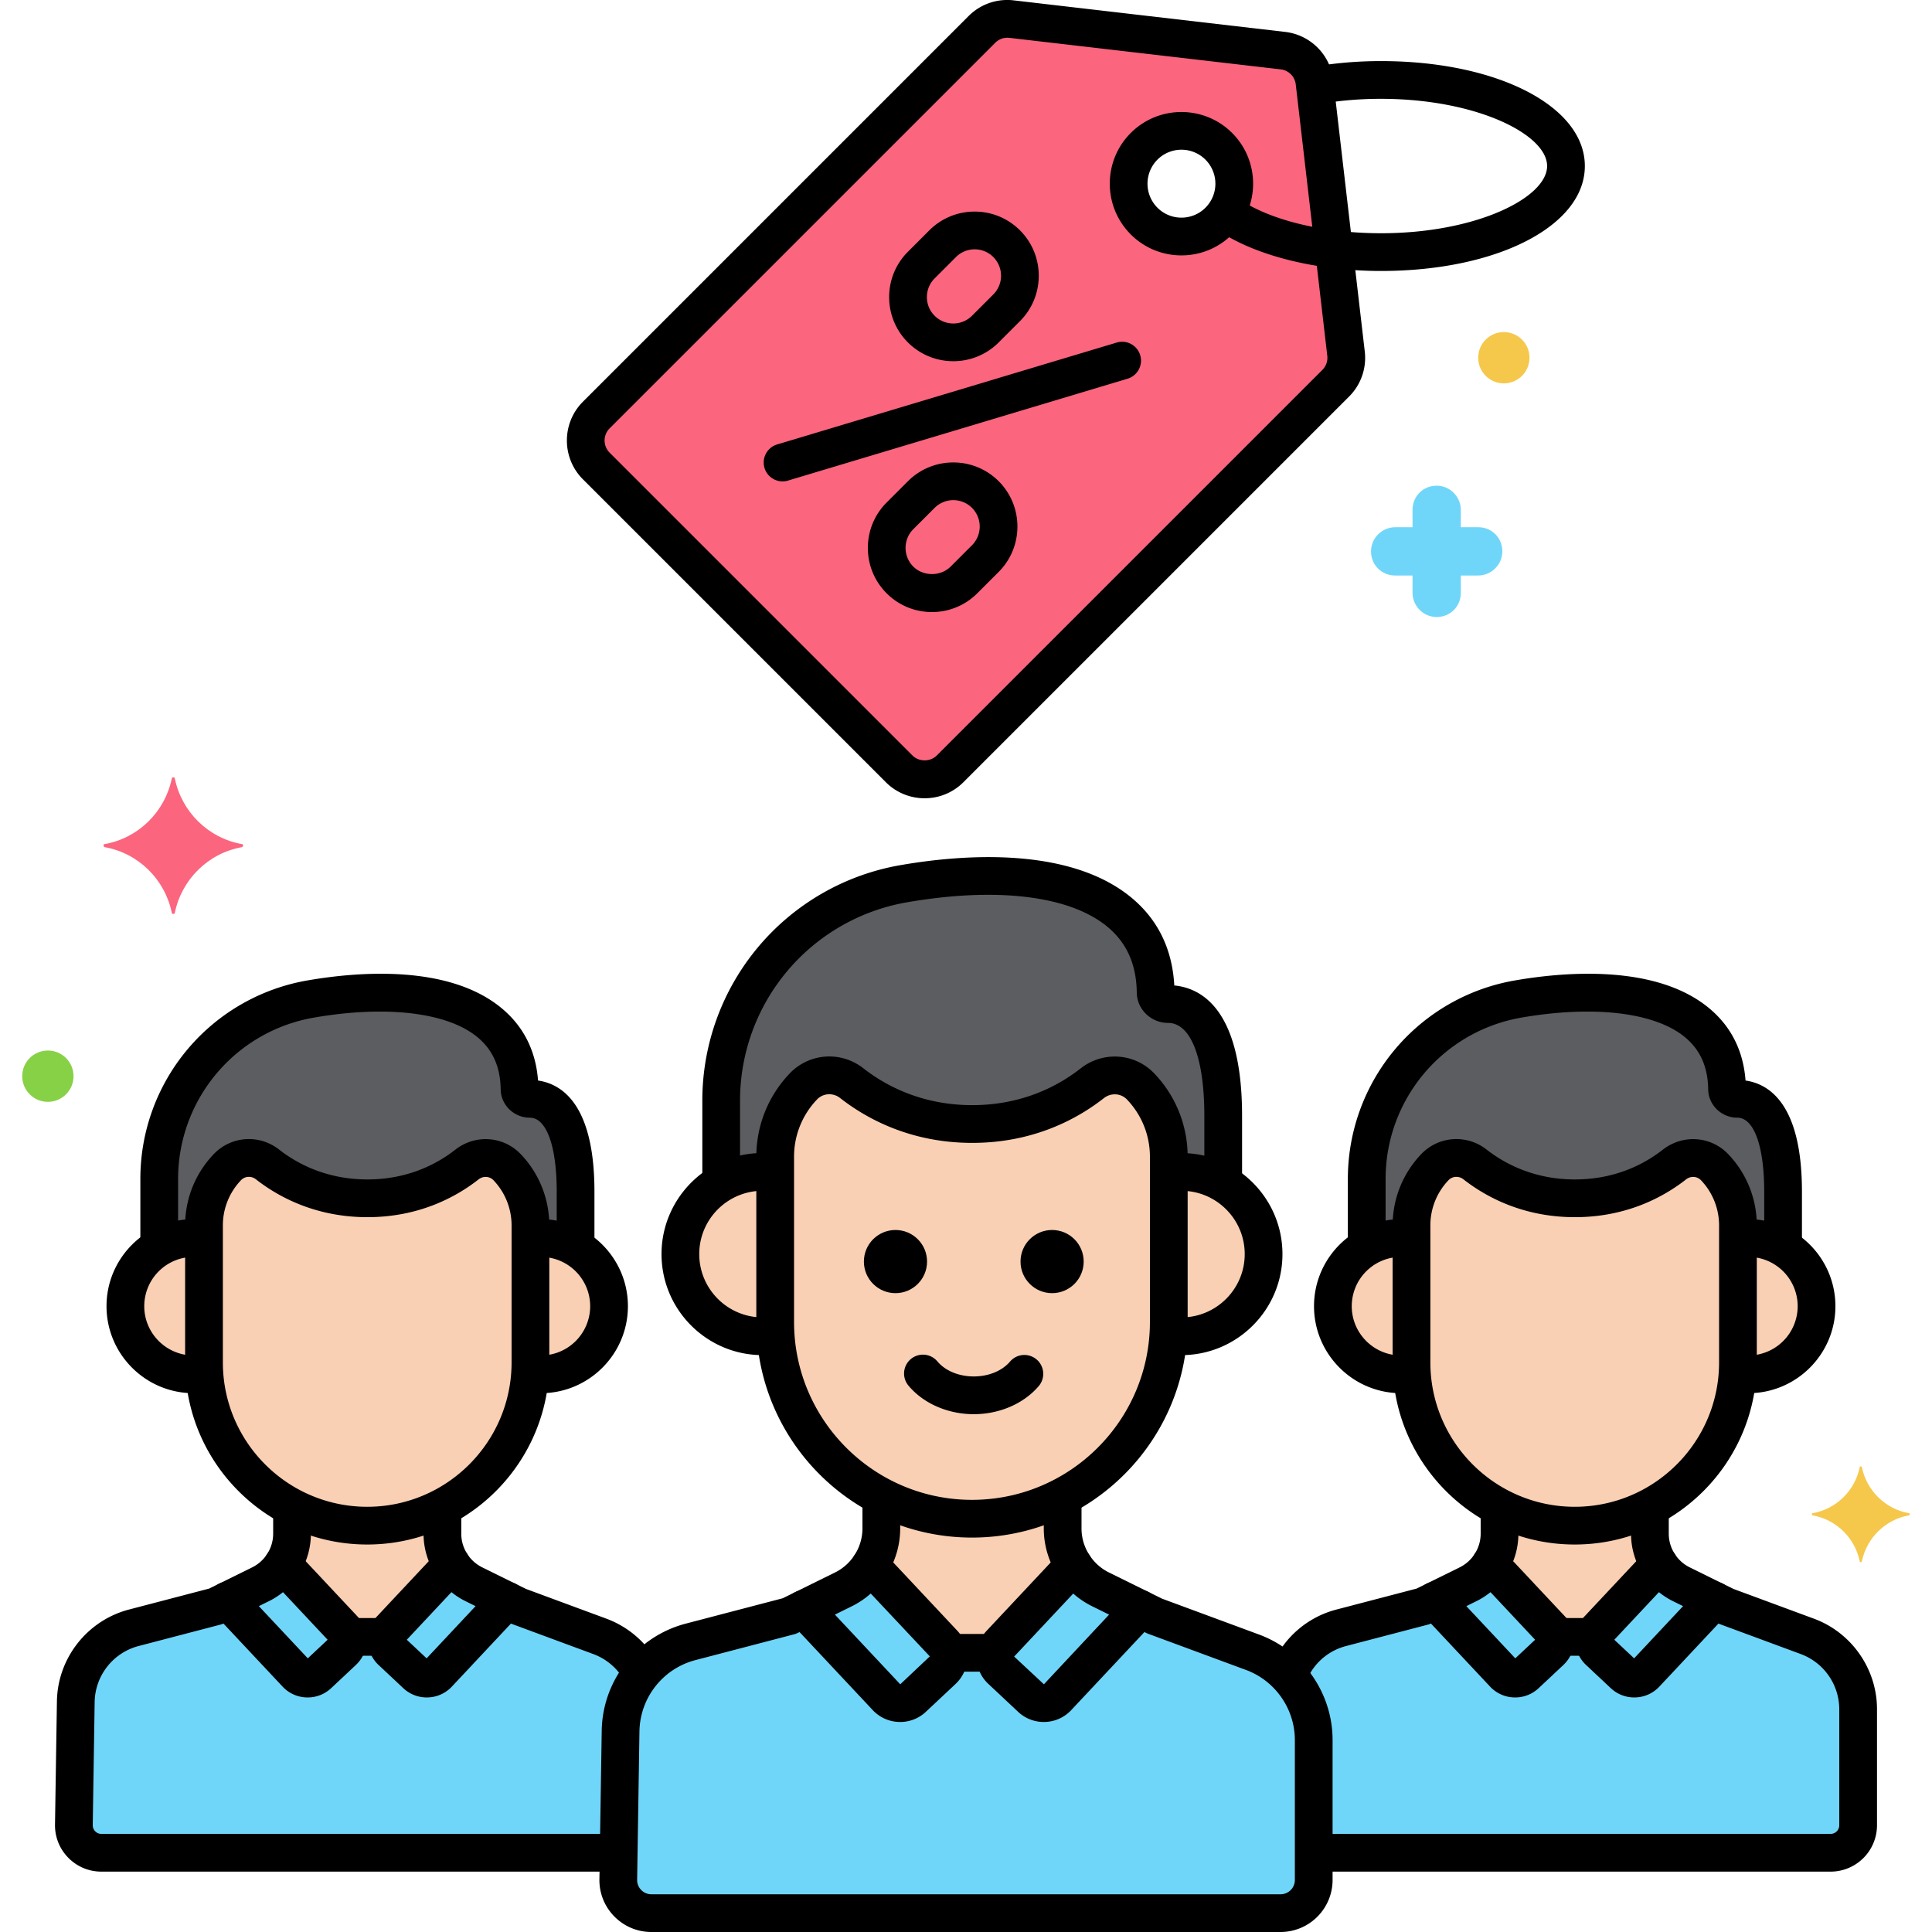 <?xml version="1.0" encoding="UTF-8"?>
<svg xmlns="http://www.w3.org/2000/svg" xmlns:xlink="http://www.w3.org/1999/xlink" version="1.1" width="512" height="512" x="0" y="0" viewBox="0 0 256 256" style="enable-background:new 0 0 512 512" xml:space="preserve" class="">
  <g>
    <path fill="#fc657e" d="m178.355 46.853-4.177-35.95a4.777 4.777 0 0 0-4.193-4.193l-35.95-4.177a4.778 4.778 0 0 0-3.929 1.367L79.012 54.992a4.777 4.777 0 0 0 0 6.755l40.128 40.128a4.777 4.777 0 0 0 6.755 0l51.093-51.093a4.78 4.78 0 0 0 1.367-3.929zm-26.757-17.564a6.999 6.999 0 0 1 0-9.899 6.999 6.999 0 0 1 9.899 0 6.999 6.999 0 0 1 0 9.899 6.999 6.999 0 0 1-9.899 0z" opacity="1" data-original="#fc657e"></path>
    <path fill="#70d6f9" d="m239.494 216.831-10.769-3.982-1.577-.778-9.094 9.698a2.06 2.06 0 0 1-2.911.094l-3.269-3.065a2.06 2.06 0 0 1-.094-2.911l8.055-8.59a7.467 7.467 0 0 1-1.214-4.075v-3.52c-2.987 1.563-6.375 2.454-9.964 2.454s-6.977-.891-9.964-2.454v3.52a7.458 7.458 0 0 1-1.214 4.075l8.055 8.59a2.06 2.06 0 0 1-.094 2.911l-3.269 3.066a2.06 2.06 0 0 1-2.911-.094l-9.095-9.698-1.577.778-10.867 2.842a10.283 10.283 0 0 0-7.032 6.36 12.398 12.398 0 0 1 3.384 8.513V245.5h68.494a3.643 3.643 0 0 0 3.643-3.643v-15.378a10.282 10.282 0 0 0-6.716-9.648z" opacity="1" data-original="#70d6f9"></path>
    <path d="M170.943 223.924a2.5 2.5 0 0 1-2.278-3.527 12.734 12.734 0 0 1 8.426-7.125l10.622-2.778 1.35-.665a2.5 2.5 0 1 1 2.211 4.485l-1.577.777c-.151.075-.31.134-.473.176l-10.867 2.842a7.76 7.76 0 0 0-5.133 4.34 2.499 2.499 0 0 1-2.281 1.475zM242.569 248h-67.256a2.5 2.5 0 1 1 0-5h67.256c.631 0 1.144-.513 1.144-1.143v-15.378a7.817 7.817 0 0 0-5.087-7.303l-10.769-3.982a2.374 2.374 0 0 1-.238-.103l-1.577-.777a2.5 2.5 0 0 1 2.211-4.485l1.46.72 10.647 3.937c4.996 1.847 8.353 6.667 8.353 11.993v15.378a6.15 6.15 0 0 1-6.144 6.143z" fill="#000000" opacity="1" data-original="#000000"></path>
    <path fill="#f9d0b4" d="M227.195 154.662c-1.414-1.483-3.714-1.62-5.325-.354-2.549 2.001-6.959 4.474-13.188 4.474-6.244 0-10.678-2.485-13.237-4.488-1.611-1.26-3.905-1.119-5.317.361l-.007.008a11.184 11.184 0 0 0-3.09 7.717v18.15c0 11.895 9.732 21.627 21.627 21.627s21.627-9.732 21.627-21.627v-18.15c0-2.875-1.107-5.638-3.09-7.718z" opacity="1" data-original="#f9d0b4"></path>
    <path fill="#f9d0b4" d="M231.673 164.046c-.472 0-.935.04-1.388.11v16.372c0 .488-.022.97-.054 1.45.471.076.95.126 1.442.126a9.03 9.03 0 0 0 0-18.058zM187.031 180.529v-16.372a9.068 9.068 0 0 0-1.388-.11 9.03 9.03 0 0 0 0 18.058c.492 0 .972-.05 1.442-.126a21.75 21.75 0 0 1-.054-1.45z" opacity="1" data-original="#f9d0b4"></path>
    <path fill="#5b5d60" d="M230.204 145.598c-.724 0-1.352-.559-1.362-1.283-.166-12.051-13.928-14.315-27.632-11.948-11.619 2.006-20.112 12.082-20.112 23.874v9.042a8.975 8.975 0 0 1 5.933-1.126v-1.778a11.18 11.18 0 0 1 3.09-7.717l.007-.008c1.411-1.48 3.706-1.621 5.317-.361 2.56 2.003 6.993 4.488 13.237 4.488 6.229 0 10.639-2.473 13.188-4.474 1.612-1.265 3.911-1.129 5.325.354a11.184 11.184 0 0 1 3.09 7.717v1.778a8.98 8.98 0 0 1 5.981 1.155v-7.424c0-10.79-3.897-12.289-6.062-12.289z" opacity="1" data-original="#5b5d60"></path>
    <path fill="#70d6f9" d="M199.262 221.77a2.06 2.06 0 0 0 2.911.094l3.269-3.066a2.06 2.06 0 0 0 .094-2.911l-8.055-8.59a7.455 7.455 0 0 1-2.954 2.626l-4.359 2.149zM215.142 221.863a2.06 2.06 0 0 0 2.911-.094l9.094-9.698-4.359-2.149a7.462 7.462 0 0 1-2.954-2.626l-8.055 8.59a2.06 2.06 0 0 0 .094 2.911z" opacity="1" data-original="#70d6f9"></path>
    <path fill="#f9d0b4" d="M208.658 202.156c-3.588 0-6.977-.891-9.963-2.454v3.52a7.458 7.458 0 0 1-1.214 4.075l8.055 8.59c.273.292.44.643.512 1.008h5.219c.072-.365.239-.716.512-1.008l8.055-8.59a7.467 7.467 0 0 1-1.214-4.075v-3.52a21.42 21.42 0 0 1-9.962 2.454z" opacity="1" data-original="#f9d0b4"></path>
    <path d="M208.658 204.656c-13.304 0-24.127-10.823-24.127-24.127v-18.15c0-3.531 1.342-6.884 3.779-9.441 2.307-2.421 6.033-2.68 8.675-.613 2.306 1.805 6.207 3.957 11.696 3.957 5.476 0 9.354-2.143 11.645-3.94 2.645-2.075 6.375-1.821 8.679.596a13.624 13.624 0 0 1 3.78 9.442v18.15c0 13.303-10.823 24.126-24.127 24.126zm-15.684-48.718c-.382 0-.757.149-1.036.441a8.65 8.65 0 0 0-2.406 6v18.15c0 10.547 8.58 19.127 19.127 19.127s19.127-8.58 19.127-19.127v-18.15a8.648 8.648 0 0 0-2.399-5.992c-.516-.541-1.363-.589-1.972-.113-2.911 2.285-7.829 5.007-14.732 5.007-6.914 0-11.853-2.729-14.778-5.02a1.513 1.513 0 0 0-.931-.323z" fill="#000000" opacity="1" data-original="#000000"></path>
    <path d="M231.673 184.605a10.7 10.7 0 0 1-.97-.046c-1.375-.127-2.387-1.344-2.26-2.719s1.343-2.392 2.719-2.259c.168.015.339.025.511.025a6.536 6.536 0 0 0 6.529-6.529 6.537 6.537 0 0 0-7.03-6.509c-1.355.124-2.581-.915-2.692-2.291a2.5 2.5 0 0 1 2.292-2.692c.296-.024.598-.037.901-.037 6.357 0 11.529 5.172 11.529 11.53s-5.172 11.527-11.529 11.527zM185.644 184.605c-6.357 0-11.53-5.172-11.53-11.529s5.173-11.53 11.53-11.53c.414 0 .824.024 1.228.068a2.5 2.5 0 0 1-.541 4.97 6.484 6.484 0 0 0-.687-.039 6.537 6.537 0 0 0-6.53 6.53c0 3.6 2.93 6.529 6.53 6.529.227 0 .448-.016.668-.042a2.509 2.509 0 0 1 2.772 2.194 2.5 2.5 0 0 1-2.194 2.772c-.436.053-.843.077-1.246.077z" fill="#000000" opacity="1" data-original="#000000"></path>
    <path d="M181.098 167.291a2.5 2.5 0 0 1-2.5-2.5v-8.549a26.675 26.675 0 0 1 22.187-26.337c6.568-1.134 18.64-2.163 25.686 3.69 2.905 2.412 4.524 5.631 4.823 9.582 3.192.458 7.473 3.218 7.473 14.713v6.601a2.5 2.5 0 1 1-5 0v-6.601c0-6.039-1.364-9.79-3.562-9.79-2.102 0-3.834-1.682-3.862-3.75-.041-2.969-1.044-5.229-3.066-6.909-3.961-3.29-12.05-4.266-21.64-2.61a21.687 21.687 0 0 0-18.038 21.411v8.549a2.502 2.502 0 0 1-2.501 2.5zM200.769 224.921l-.15-.002a4.527 4.527 0 0 1-3.18-1.439l-9.094-9.698a2.5 2.5 0 0 1 .717-3.952l4.359-2.149a4.97 4.97 0 0 0 1.963-1.747 2.5 2.5 0 0 1 3.919-.347l8.056 8.59c.834.888 1.271 2.048 1.231 3.265s-.55 2.347-1.438 3.18l-3.269 3.065a4.523 4.523 0 0 1-3.114 1.234zm.318-4.86h.01zm-6.788-7.239 6.486 6.916 2.626-2.463-5.913-6.306a9.999 9.999 0 0 1-1.865 1.196z" fill="#000000" opacity="1" data-original="#000000"></path>
    <path d="M216.548 224.921a4.523 4.523 0 0 1-3.115-1.234l-3.27-3.065a4.565 4.565 0 0 1-.208-6.444l8.057-8.591a2.518 2.518 0 0 1 2.043-.78 2.496 2.496 0 0 1 1.875 1.126 4.982 4.982 0 0 0 1.964 1.748l4.359 2.149a2.498 2.498 0 0 1 .717 3.952l-9.094 9.698a4.528 4.528 0 0 1-3.328 1.441zm.306-4.88h.01zm-.002-.002c.001.001.001 0 0 0zm-2.948-2.764 2.627 2.463 6.485-6.916-1.334-.658a9.954 9.954 0 0 1-1.864-1.195zM197.479 209.797a2.499 2.499 0 0 1-2.092-3.865 4.96 4.96 0 0 0 .809-2.71v-2.97a2.5 2.5 0 1 1 5 0v2.97c0 1.932-.56 3.813-1.619 5.439a2.505 2.505 0 0 1-2.098 1.136z" fill="#000000" opacity="1" data-original="#000000"></path>
    <path d="M219.837 209.797a2.5 2.5 0 0 1-2.097-1.136 9.937 9.937 0 0 1-1.619-5.439v-2.97a2.5 2.5 0 1 1 5 0v2.97c0 .961.279 1.898.809 2.71a2.499 2.499 0 0 1-2.093 3.865zM210.804 219.395h-4.313a2.5 2.5 0 1 1 0-5h4.313a2.5 2.5 0 1 1 0 5z" fill="#000000" opacity="1" data-original="#000000"></path>
    <path fill="#70d6f9" d="M82.23 229.409a12.38 12.38 0 0 1 2.805-7.696 10.28 10.28 0 0 0-5.541-4.882l-10.769-3.982-1.577-.778-9.094 9.698a2.06 2.06 0 0 1-2.911.094l-3.269-3.065a2.06 2.06 0 0 1-.094-2.911l8.055-8.59a7.467 7.467 0 0 1-1.214-4.075v-3.52c-2.987 1.563-6.375 2.454-9.964 2.454s-6.977-.891-9.964-2.454v3.52a7.458 7.458 0 0 1-1.214 4.075l8.055 8.59a2.06 2.06 0 0 1-.094 2.911l-3.269 3.066a2.06 2.06 0 0 1-2.911-.094l-9.095-9.698-1.577.778-10.867 2.842a10.287 10.287 0 0 0-7.683 9.828l-.25 16.28a3.643 3.643 0 0 0 3.642 3.7h68.55z" opacity="1" data-original="#70d6f9"></path>
    <path d="M81.469 248H13.431c-1.658 0-3.213-.651-4.377-1.833s-1.791-2.747-1.766-4.406l.253-16.281c.068-5.731 3.995-10.755 9.55-12.208l10.622-2.778 1.35-.665a2.5 2.5 0 1 1 2.211 4.485l-1.577.777c-.151.075-.31.134-.473.176l-10.867 2.842a7.803 7.803 0 0 0-5.815 7.439l-.253 16.29a1.14 1.14 0 0 0 1.142 1.161h68.038a2.5 2.5 0 1 1 0 5.001zM84.786 223.75a2.498 2.498 0 0 1-2.154-1.229 7.817 7.817 0 0 0-4.006-3.345l-10.769-3.982a2.374 2.374 0 0 1-.238-.103l-1.577-.777a2.5 2.5 0 0 1 2.211-4.485l1.461.72 10.646 3.937a12.83 12.83 0 0 1 6.576 5.491 2.5 2.5 0 0 1-2.15 3.773z" fill="#000000" opacity="1" data-original="#000000"></path>
    <path fill="#f9d0b4" d="M67.195 154.662c-1.414-1.483-3.714-1.62-5.325-.354-2.549 2.001-6.959 4.474-13.188 4.474-6.244 0-10.678-2.485-13.237-4.488-1.611-1.26-3.905-1.119-5.317.361l-.007.008a11.184 11.184 0 0 0-3.09 7.717v18.15c0 11.895 9.732 21.627 21.627 21.627s21.627-9.732 21.627-21.627v-18.15c0-2.875-1.107-5.638-3.09-7.718z" opacity="1" data-original="#f9d0b4"></path>
    <path fill="#f9d0b4" d="M71.673 164.046c-.472 0-.935.04-1.388.11v16.372c0 .488-.022.97-.054 1.45.471.076.95.126 1.442.126a9.03 9.03 0 0 0 0-18.058zM27.031 180.529v-16.372a9.068 9.068 0 0 0-1.388-.11 9.03 9.03 0 0 0 0 18.058c.492 0 .972-.05 1.442-.126a21.75 21.75 0 0 1-.054-1.45z" opacity="1" data-original="#f9d0b4"></path>
    <path fill="#5b5d60" d="M70.204 145.598c-.724 0-1.352-.559-1.362-1.283-.166-12.051-13.928-14.315-27.632-11.948-11.619 2.006-20.112 12.082-20.112 23.874v9.042a8.975 8.975 0 0 1 5.933-1.126v-1.778a11.18 11.18 0 0 1 3.09-7.717l.007-.008c1.411-1.48 3.706-1.621 5.317-.361 2.56 2.003 6.993 4.488 13.237 4.488 6.229 0 10.639-2.473 13.188-4.474 1.612-1.265 3.911-1.129 5.325.354a11.184 11.184 0 0 1 3.09 7.717v1.778a8.98 8.98 0 0 1 5.981 1.155v-7.424c0-10.79-3.897-12.289-6.062-12.289z" opacity="1" data-original="#5b5d60"></path>
    <path fill="#70d6f9" d="M39.262 221.77a2.06 2.06 0 0 0 2.911.094l3.269-3.066a2.06 2.06 0 0 0 .094-2.911l-8.055-8.59a7.455 7.455 0 0 1-2.954 2.626l-4.359 2.149zM55.142 221.863a2.06 2.06 0 0 0 2.911-.094l9.094-9.698-4.359-2.149a7.462 7.462 0 0 1-2.954-2.626l-8.055 8.59a2.06 2.06 0 0 0 .094 2.911z" opacity="1" data-original="#70d6f9"></path>
    <path fill="#f9d0b4" d="M48.658 202.156c-3.588 0-6.977-.891-9.963-2.454v3.52a7.458 7.458 0 0 1-1.214 4.075l8.055 8.59c.273.292.44.643.512 1.008h5.219c.072-.365.239-.716.512-1.008l8.055-8.59a7.467 7.467 0 0 1-1.214-4.075v-3.52a21.42 21.42 0 0 1-9.962 2.454z" opacity="1" data-original="#f9d0b4"></path>
    <path d="M48.658 204.656c-13.304 0-24.127-10.823-24.127-24.127v-18.15c0-3.531 1.342-6.884 3.779-9.441 2.307-2.421 6.033-2.68 8.675-.613 2.306 1.805 6.207 3.957 11.696 3.957 5.476 0 9.354-2.143 11.645-3.94 2.645-2.075 6.375-1.821 8.679.596a13.624 13.624 0 0 1 3.78 9.442v18.15c0 13.303-10.823 24.126-24.127 24.126zm-15.684-48.718c-.382 0-.757.149-1.036.441a8.65 8.65 0 0 0-2.406 6v18.15c0 10.547 8.58 19.127 19.127 19.127s19.127-8.58 19.127-19.127v-18.15a8.648 8.648 0 0 0-2.399-5.992c-.517-.541-1.363-.589-1.972-.113-2.911 2.285-7.829 5.007-14.732 5.007-6.914 0-11.853-2.729-14.778-5.02a1.513 1.513 0 0 0-.931-.323z" fill="#000000" opacity="1" data-original="#000000"></path>
    <path d="M71.673 184.605a10.7 10.7 0 0 1-.97-.046c-1.375-.127-2.387-1.344-2.26-2.719s1.341-2.392 2.719-2.259c.168.015.339.025.511.025a6.536 6.536 0 0 0 6.529-6.529 6.537 6.537 0 0 0-7.03-6.509c-1.354.124-2.581-.915-2.692-2.291a2.5 2.5 0 0 1 2.292-2.692c.296-.024.598-.037.901-.037 6.357 0 11.529 5.172 11.529 11.53s-5.172 11.527-11.529 11.527zM25.644 184.605c-6.357 0-11.53-5.172-11.53-11.529s5.173-11.53 11.53-11.53c.414 0 .824.024 1.228.068 1.372.149 2.364 1.383 2.215 2.755s-1.381 2.358-2.756 2.215a6.484 6.484 0 0 0-.687-.039 6.537 6.537 0 0 0-6.53 6.53c0 3.6 2.93 6.529 6.53 6.529.227 0 .448-.016.668-.042a2.507 2.507 0 0 1 2.772 2.194 2.5 2.5 0 0 1-2.194 2.772c-.436.053-.843.077-1.246.077z" fill="#000000" opacity="1" data-original="#000000"></path>
    <path d="M21.098 167.291a2.5 2.5 0 0 1-2.5-2.5v-8.549a26.675 26.675 0 0 1 22.187-26.337c6.568-1.134 18.639-2.163 25.686 3.69 2.905 2.412 4.524 5.631 4.823 9.582 3.192.458 7.473 3.218 7.473 14.713v6.601a2.5 2.5 0 1 1-5 0v-6.601c0-6.039-1.364-9.79-3.562-9.79-2.102 0-3.834-1.682-3.862-3.75-.041-2.969-1.044-5.229-3.066-6.909-3.961-3.29-12.051-4.266-21.64-2.61a21.687 21.687 0 0 0-18.038 21.411v8.549a2.502 2.502 0 0 1-2.501 2.5zM40.769 224.921l-.15-.002a4.527 4.527 0 0 1-3.18-1.439l-9.094-9.698a2.5 2.5 0 0 1 .717-3.952l4.359-2.149a4.97 4.97 0 0 0 1.963-1.747 2.5 2.5 0 0 1 3.919-.347l8.056 8.59c.834.888 1.271 2.048 1.231 3.265s-.55 2.347-1.438 3.18l-3.269 3.065a4.523 4.523 0 0 1-3.114 1.234zm.318-4.86h.01zm-6.788-7.239 6.486 6.916 2.626-2.463-5.913-6.306a9.999 9.999 0 0 1-1.865 1.196z" fill="#000000" opacity="1" data-original="#000000"></path>
    <path d="M56.548 224.921a4.523 4.523 0 0 1-3.115-1.234l-3.27-3.065a4.565 4.565 0 0 1-.208-6.444l8.057-8.591a2.518 2.518 0 0 1 2.043-.78 2.496 2.496 0 0 1 1.875 1.126 4.982 4.982 0 0 0 1.964 1.748l4.359 2.149a2.498 2.498 0 0 1 .717 3.952l-9.094 9.698a4.528 4.528 0 0 1-3.328 1.441zm.306-4.88h.01zm-.002-.002c.001.001.001 0 0 0zm-2.948-2.764 2.627 2.463 6.485-6.916-1.334-.658a9.954 9.954 0 0 1-1.864-1.195zM37.479 209.797a2.499 2.499 0 0 1-2.092-3.865 4.96 4.96 0 0 0 .809-2.71v-2.97a2.5 2.5 0 1 1 5 0v2.97c0 1.932-.56 3.813-1.619 5.439a2.505 2.505 0 0 1-2.098 1.136z" fill="#000000" opacity="1" data-original="#000000"></path>
    <path d="M59.837 209.797a2.5 2.5 0 0 1-2.097-1.136 9.937 9.937 0 0 1-1.619-5.439v-2.97a2.5 2.5 0 1 1 5 0v2.97c0 .961.279 1.898.809 2.71a2.499 2.499 0 0 1-2.093 3.865zM50.804 219.395h-4.313a2.5 2.5 0 1 1 0-5h4.313a2.5 2.5 0 1 1 0 5z" fill="#000000" opacity="1" data-original="#000000"></path>
    <path fill="#70d6f9" d="m91.494 217.558 13.104-3.427 1.902-.937 10.966 11.694a2.484 2.484 0 0 0 3.51.113l3.942-3.696c1-.938 1.051-2.51.113-3.51l-9.713-10.358a8.995 8.995 0 0 0 1.463-4.913v-4.244c3.601 1.885 7.687 2.959 12.014 2.959s8.412-1.074 12.014-2.959v4.244c0 1.78.528 3.478 1.463 4.913l-9.713 10.358c-.938 1-.888 2.572.113 3.51l3.941 3.696a2.484 2.484 0 0 0 3.511-.113l10.966-11.693 1.902.937 12.985 4.801a12.402 12.402 0 0 1 8.101 11.633v18.543a4.393 4.393 0 0 1-4.393 4.393H86.317a4.392 4.392 0 0 1-4.392-4.461l.305-19.63a12.403 12.403 0 0 1 9.264-11.853z" opacity="1" data-original="#70d6f9"></path>
    <path d="M169.683 256H86.317c-1.861 0-3.606-.73-4.912-2.057s-2.009-3.082-1.98-4.943l.306-19.63c.08-6.682 4.656-12.537 11.13-14.23l12.858-3.363 1.675-.826a2.5 2.5 0 0 1 2.211 4.486l-1.902.938a2.56 2.56 0 0 1-.473.176l-13.104 3.427a9.926 9.926 0 0 0-7.396 9.462l-.306 19.64a1.88 1.88 0 0 0 .543 1.357c.359.364.838.565 1.35.565h83.365a1.895 1.895 0 0 0 1.893-1.893v-18.542c0-4.125-2.6-7.858-6.469-9.288l-12.984-4.801a2.278 2.278 0 0 1-.238-.103l-1.901-.938a2.5 2.5 0 0 1 2.211-4.485l1.785.88 12.862 4.756c5.822 2.152 9.734 7.769 9.734 13.978v18.542a6.9 6.9 0 0 1-6.892 6.892z" fill="#000000" opacity="1" data-original="#000000"></path>
    <path fill="#f9d0b4" d="M151.145 143.97c-1.705-1.788-4.478-1.953-6.421-.427-3.073 2.412-8.391 5.394-15.902 5.394-7.529 0-12.875-2.996-15.961-5.412-1.942-1.52-4.709-1.349-6.411.435l-.009.009a13.485 13.485 0 0 0-3.725 9.305v21.885c0 14.342 11.735 26.077 26.077 26.077 14.342 0 26.077-11.735 26.077-26.077v-21.885c0-3.464-1.334-6.796-3.725-9.304z" opacity="1" data-original="#f9d0b4"></path>
    <path fill="#f9d0b4" d="M156.544 155.286c-.57 0-1.128.048-1.673.133v19.741c0 .588-.027 1.17-.066 1.749.568.091 1.146.152 1.739.152 6.013 0 10.887-4.874 10.887-10.887s-4.874-10.888-10.887-10.888zM102.716 175.16v-19.741a10.863 10.863 0 0 0-1.673-.133c-6.013 0-10.887 4.875-10.887 10.887 0 6.013 4.874 10.887 10.887 10.887.593 0 1.171-.06 1.739-.152a25.927 25.927 0 0 1-.066-1.748z" opacity="1" data-original="#f9d0b4"></path>
    <path fill="#5b5d60" d="M154.773 133.042c-.873 0-1.63-.673-1.642-1.547-.2-14.531-16.793-17.26-33.318-14.407-14.01 2.419-24.25 14.569-24.25 28.786v10.902a10.82 10.82 0 0 1 5.48-1.491c.57 0 1.128.048 1.673.133v-2.144c0-3.465 1.334-6.797 3.725-9.305l.009-.009c1.702-1.785 4.469-1.955 6.411-.435 3.086 2.415 8.432 5.412 15.961 5.412 7.511 0 12.828-2.982 15.902-5.394 1.944-1.526 4.716-1.361 6.421.427a13.485 13.485 0 0 1 3.725 9.305v2.144a10.863 10.863 0 0 1 1.673-.133c2.025 0 3.914.563 5.538 1.526v-8.951c.001-13.012-4.698-14.819-7.308-14.819z" opacity="1" data-original="#5b5d60"></path>
    <path fill="#70d6f9" d="M117.464 224.887c.938 1 2.51 1.051 3.51.113l3.942-3.696c1-.938 1.051-2.51.113-3.51l-9.713-10.358a8.989 8.989 0 0 1-3.561 3.166l-5.256 2.592zM136.612 225c1 .938 2.572.888 3.51-.113l10.966-11.693-5.256-2.592a8.997 8.997 0 0 1-3.561-3.166l-9.713 10.358c-.938 1-.888 2.572.113 3.51z" opacity="1" data-original="#70d6f9"></path>
    <path fill="#f9d0b4" d="M128.793 201.237a25.838 25.838 0 0 1-12.014-2.959v4.244c0 1.78-.528 3.478-1.463 4.913l9.713 10.358c.33.352.53.775.617 1.215h6.293c.087-.44.288-.864.617-1.215l9.713-10.358a8.995 8.995 0 0 1-1.463-4.913v-4.244a25.831 25.831 0 0 1-12.013 2.959z" opacity="1" data-original="#f9d0b4"></path>
    <path d="M128.793 203.737c-15.758 0-28.577-12.82-28.577-28.577v-21.885c0-4.126 1.568-8.043 4.416-11.03 2.598-2.724 6.795-3.017 9.771-.688 2.845 2.226 7.655 4.88 14.42 4.88 6.749 0 11.533-2.643 14.357-4.86 2.981-2.339 7.183-2.05 9.774.668a15.912 15.912 0 0 1 4.416 11.03v21.885c0 15.757-12.819 28.577-28.577 28.577zm-18.911-58.743c-.597 0-1.185.234-1.622.693a10.942 10.942 0 0 0-3.044 7.588v21.885c0 13 10.577 23.577 23.577 23.577s23.577-10.577 23.577-23.577v-21.885c0-2.835-1.078-5.527-3.035-7.579-.805-.845-2.124-.926-3.067-.186-3.445 2.704-9.268 5.928-17.445 5.928-8.189 0-14.038-3.231-17.502-5.942a2.326 2.326 0 0 0-1.439-.502z" fill="#000000" opacity="1" data-original="#000000"></path>
    <path d="M156.544 179.561c-.38 0-.753-.019-1.124-.053a2.5 2.5 0 0 1-2.259-2.72 2.496 2.496 0 0 1 2.72-2.258c.219.02.439.032.663.032 4.624 0 8.387-3.763 8.387-8.387s-3.763-8.387-8.387-8.387c-.216 0-.43.009-.641.026-1.351.107-2.583-.909-2.696-2.286a2.5 2.5 0 0 1 2.286-2.697c.346-.028.696-.043 1.051-.043 7.382 0 13.387 6.005 13.387 13.387s-6.005 13.386-13.387 13.386zM101.043 179.561c-7.382 0-13.388-6.005-13.388-13.387 0-7.851 6.818-14.18 14.814-13.309a2.5 2.5 0 0 1-.545 4.97 8.008 8.008 0 0 0-.882-.049c-4.625 0-8.388 3.763-8.388 8.387s3.763 8.387 8.388 8.387c.275 0 .558-.018.863-.053a2.501 2.501 0 0 1 .582 4.966c-.5.059-.972.088-1.444.088z" fill="#000000" opacity="1" data-original="#000000"></path>
    <path d="M95.562 158.683a2.5 2.5 0 0 1-2.5-2.5v-10.309a31.651 31.651 0 0 1 26.324-31.25c7.833-1.353 22.216-2.587 30.556 4.338 3.492 2.9 5.394 6.805 5.658 11.618 3.689.352 8.981 3.298 8.981 17.279v7.96a2.5 2.5 0 1 1-5 0v-7.96c0-7.713-1.798-12.318-4.81-12.318-2.254 0-4.111-1.8-4.142-4.013-.052-3.74-1.321-6.592-3.883-8.72-4.964-4.122-14.627-5.308-26.51-3.257a26.661 26.661 0 0 0-22.176 26.323v10.309a2.497 2.497 0 0 1-2.498 2.5zM119.28 228.171c-.055 0-.109 0-.165-.002a4.954 4.954 0 0 1-3.475-1.573l-10.965-11.693a2.5 2.5 0 0 1 .717-3.952l5.256-2.591a6.513 6.513 0 0 0 2.572-2.288 2.496 2.496 0 0 1 1.875-1.126 2.503 2.503 0 0 1 2.043.78l9.713 10.357a4.988 4.988 0 0 1-.228 7.044l-3.94 3.696a4.94 4.94 0 0 1-3.403 1.348zm-8.65-14.227 8.658 9.233h.001l.001.001 3.916-3.699-7.826-8.326a11.49 11.49 0 0 1-2.519 1.691zM138.307 228.171a4.943 4.943 0 0 1-3.404-1.348l-3.942-3.696a4.953 4.953 0 0 1-1.572-3.475 4.953 4.953 0 0 1 1.347-3.569l9.713-10.357a2.499 2.499 0 0 1 3.918.346 6.52 6.52 0 0 0 2.572 2.288l5.256 2.591a2.498 2.498 0 0 1 .717 3.952l-10.966 11.693a4.951 4.951 0 0 1-3.475 1.572c-.055.003-.11.003-.164.003zm3.902-17.016-7.828 8.348 3.941 3.673.001.001h.001l8.637-9.231-2.234-1.102a11.44 11.44 0 0 1-2.518-1.689z" fill="#000000" opacity="1" data-original="#000000"></path>
    <path d="M115.314 209.936a2.499 2.499 0 0 1-2.092-3.864 6.503 6.503 0 0 0 1.058-3.55v-3.581a2.5 2.5 0 1 1 5 0v3.581c0 2.23-.646 4.401-1.868 6.277a2.497 2.497 0 0 1-2.098 1.137zM142.272 209.936a2.5 2.5 0 0 1-2.097-1.136 11.47 11.47 0 0 1-1.869-6.278v-3.581a2.5 2.5 0 1 1 5 0v3.581c0 1.259.366 2.486 1.059 3.549a2.5 2.5 0 0 1-2.093 3.865zM131.381 221.508h-5.2a2.5 2.5 0 1 1 0-5h5.2a2.5 2.5 0 1 1 0 5zM129.032 187.386c-3.435 0-6.67-1.414-8.654-3.781a2.5 2.5 0 0 1 3.832-3.212c1.046 1.248 2.849 1.993 4.822 1.993s3.775-.745 4.822-1.994a2.501 2.501 0 0 1 3.832 3.213c-1.985 2.368-5.22 3.781-8.654 3.781z" fill="#000000" opacity="1" data-original="#000000"></path>
    <circle cx="139.409" cy="167.165" r="4.185" fill="#000000" opacity="1" data-original="#000000"></circle>
    <circle cx="118.655" cy="167.165" r="4.185" fill="#000000" opacity="1" data-original="#000000"></circle>
    <path fill="#fc657e" d="M32.065 111.85c-4.5-.8-8-4.3-8.9-8.7 0-.2-.4-.2-.4 0-.9 4.4-4.4 7.9-8.9 8.7-.2 0-.2.3 0 .4 4.5.8 8 4.3 8.9 8.7 0 .2.4.2.4 0 .9-4.4 4.4-7.9 8.9-8.7.2-.1.2-.4 0-.4z" opacity="1" data-original="#fc657e"></path>
    <circle cx="199.267" cy="47.4" r="3.4" fill="#f5c84c" opacity="1" data-original="#f5c84c"></circle>
    <path fill="#70d6f9" d="M184.867 76.258h2.3v2.3c0 1.7 1.4 3.2 3.2 3.2s3.2-1.4 3.2-3.2v-2.3h2.3c1.7 0 3.2-1.4 3.2-3.2s-1.4-3.2-3.2-3.2h-2.3v-2.3c0-1.7-1.4-3.2-3.2-3.2s-3.2 1.4-3.2 3.2v2.3h-2.3c-1.7 0-3.2 1.4-3.2 3.2s1.4 3.2 3.2 3.2z" opacity="1" data-original="#70d6f9"></path>
    <path fill="#f5c84c" d="M252.952 200.51c-3.157-.561-5.613-3.017-6.245-6.104 0-.14-.281-.14-.281 0-.632 3.087-3.087 5.543-6.245 6.104-.14 0-.14.211 0 .281 3.157.561 5.613 3.017 6.245 6.104 0 .14.281.14.281 0 .632-3.087 3.087-5.543 6.245-6.104.14-.071.14-.281 0-.281z" opacity="1" data-original="#f5c84c"></path>
    <circle cx="6.343" cy="142.6" r="3.4" fill="#87d147" opacity="1" data-original="#87d147"></circle>
    <path d="M103.69 63.786a2.501 2.501 0 0 1-.718-4.895l44.988-13.497a2.5 2.5 0 1 1 1.437 4.789L104.41 63.68c-.24.072-.481.106-.72.106zM126.318 47.861a8.472 8.472 0 0 1-6.01-2.485 8.446 8.446 0 0 1-2.49-6.01c0-2.271.885-4.405 2.49-6.011l2.828-2.828c1.604-1.605 3.739-2.49 6.01-2.49s4.405.884 6.011 2.489c3.313 3.314 3.313 8.707 0 12.021l-2.828 2.829a8.474 8.474 0 0 1-6.011 2.485zm2.828-14.824c-.935 0-1.813.364-2.475 1.025l-2.828 2.829c-.661.662-1.025 1.54-1.025 2.475s.364 1.813 1.025 2.475a3.505 3.505 0 0 0 4.95 0l2.828-2.828a3.505 3.505 0 0 0 0-4.95 3.47 3.47 0 0 0-2.475-1.026zM123.49 81.1a8.447 8.447 0 0 1-6.011-2.489c-3.313-3.314-3.313-8.707 0-12.021l2.829-2.829c3.313-3.313 8.706-3.313 12.021 0 3.313 3.314 3.313 8.707 0 12.021L129.5 78.61a8.442 8.442 0 0 1-6.01 2.49zm-2.475-6.026c1.322 1.322 3.628 1.324 4.95 0l2.829-2.829a3.505 3.505 0 0 0 0-4.95 3.505 3.505 0 0 0-4.95 0l-2.829 2.829a3.504 3.504 0 0 0 0 4.95z" fill="#000000" opacity="1" data-original="#000000"></path>
    <path d="M122.517 105.773a7.23 7.23 0 0 1-5.145-2.131L77.244 63.515c-2.837-2.837-2.837-7.453 0-10.29l51.094-51.093a7.222 7.222 0 0 1 5.985-2.083l35.949 4.177a7.251 7.251 0 0 1 6.389 6.388l4.177 35.95a7.237 7.237 0 0 1-2.081 5.985l-51.095 51.093a7.224 7.224 0 0 1-5.145 2.131zM133.479 5c-.6 0-1.174.236-1.605.667L80.779 56.76a2.279 2.279 0 0 0 0 3.22l40.128 40.127c.859.86 2.36.859 3.22 0l51.094-51.093a2.264 2.264 0 0 0 .65-1.872v-.001l-4.177-35.95a2.268 2.268 0 0 0-1.999-1.999l-35.949-4.177a2.416 2.416 0 0 0-.267-.015zm23.068 28.839a9.435 9.435 0 0 1-6.717-2.783c-3.704-3.704-3.704-9.73 0-13.435 3.702-3.704 9.73-3.705 13.435 0 3.704 3.704 3.704 9.731 0 13.435a9.435 9.435 0 0 1-6.718 2.783zm0-14a4.472 4.472 0 0 0-3.182 1.318 4.506 4.506 0 0 0 0 6.364c.851.85 1.98 1.318 3.182 1.318s2.332-.468 3.183-1.318a4.506 4.506 0 0 0 0-6.364 4.477 4.477 0 0 0-3.183-1.318z" fill="#000000" opacity="1" data-original="#000000"></path>
    <path d="M183 35.905c-8.527 0-16.59-2.002-21.566-5.356a2.5 2.5 0 1 1 2.793-4.146c4.185 2.819 11.203 4.502 18.773 4.502 12.592 0 22-4.702 22-8.905s-9.408-8.905-22-8.905a48.22 48.22 0 0 0-7.436.563 2.499 2.499 0 1 1-.773-4.939A53.22 53.22 0 0 1 183 8.095c15.393 0 27 5.978 27 13.905s-11.607 13.905-27 13.905z" fill="#000000" opacity="1" data-original="#000000"></path>
  </g>
</svg>
